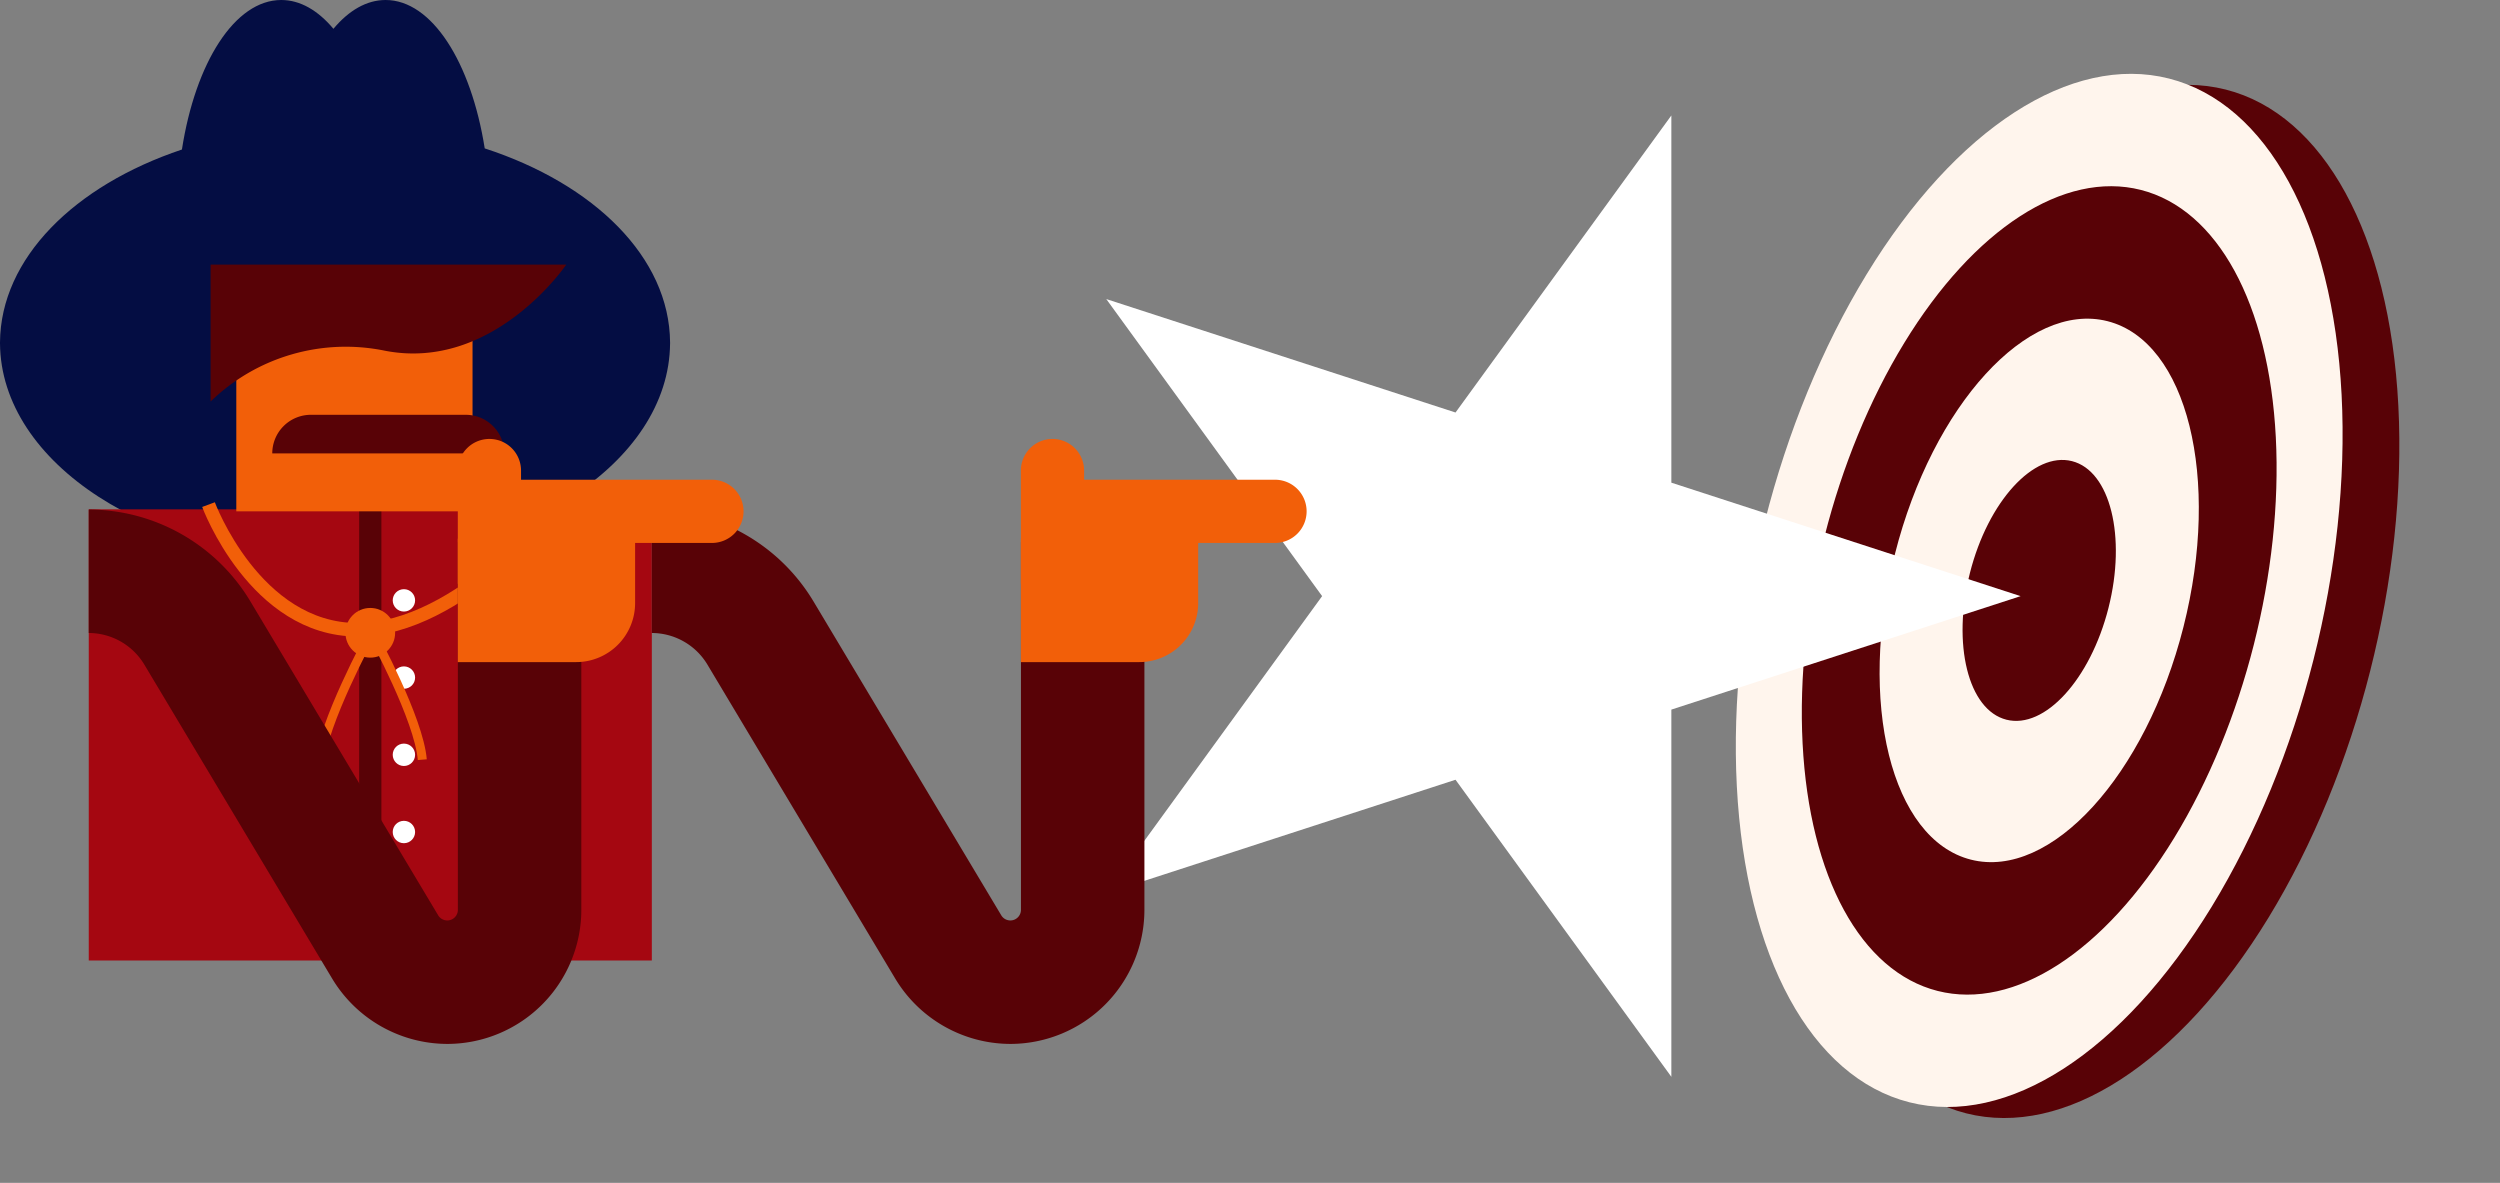 <svg xmlns="http://www.w3.org/2000/svg" width="555.29" height="262.732" viewBox="0 0 555.29 262.732">
  <rect x="0" y="0" width="555.29" height="262.732" fill="#808080" stroke="none"/>
  <g id="Group_992" data-name="Group 992" transform="translate(5917.304 23974)">
    <ellipse id="Ellipse_24" data-name="Ellipse 24" cx="117.294" cy="62.836" rx="117.294" ry="62.836" transform="translate(-5541.503 -23742.164) rotate(-75.768)" fill="#580206"/>
    <ellipse id="Ellipse_25" data-name="Ellipse 25" cx="117.294" cy="62.836" rx="117.294" ry="62.836" transform="translate(-5554.107 -23744.613) rotate(-75.768)" fill="#fff5ed"/>
    <ellipse id="Ellipse_26" data-name="Ellipse 26" cx="91.779" cy="49.167" rx="91.779" ry="49.167" transform="translate(-5534.585 -23765.984) rotate(-75.768)" fill="#580206"/>
    <ellipse id="Ellipse_27" data-name="Ellipse 27" cx="61.695" cy="33.051" rx="61.695" ry="33.051" transform="translate(-5511.567 -23791.184) rotate(-75.768)" fill="#fff5ed"/>
    <ellipse id="Ellipse_28" data-name="Ellipse 28" cx="29.624" cy="15.87" rx="29.624" ry="15.87" transform="translate(-5487.029 -23818.045) rotate(-75.768)" fill="#580206"/>
    <path id="Path_4574" data-name="Path 4574" d="M106.768,0l25.2,77.572h81.564L147.55,125.514l25.2,77.572-65.986-47.942L40.782,203.085l25.2-77.572L0,77.572H81.564Z" transform="translate(-5468.497 -23948.355) rotate(90)" fill="#fff"/>
    <g id="Group_991" data-name="Group 991" transform="translate(-6070.86 -25120.576)">
      <path id="Path_403" data-name="Path 403" d="M6197.124,1085.731v.231c.2,26.631,33.435,48.181,74.418,48.181s74.221-21.55,74.417-48.181v-.231c-.138-18.87-16.861-35.177-41.17-43.087-3.025-19.136-11.744-32.959-22.022-32.959-4.228,0-8.177,2.333-11.584,6.4-3.406-4.066-7.368-6.4-11.582-6.4-10.336,0-19.078,13.939-22.069,33.213C6213.638,1050.9,6197.263,1067.069,6197.124,1085.731Z" transform="translate(-6043.568 136.89)" fill="#040d43"/>
      <rect id="Rectangle_85" data-name="Rectangle 85" width="125.067" height="100.211" transform="translate(298.337 1359.919) rotate(-180)" fill="#a50711"/>
      <g id="Group_189" data-name="Group 189" transform="translate(298.336 1244.072)">
        <g id="Group_187" data-name="Group 187" transform="translate(0 15.68)">
          <path id="Path_404" data-name="Path 404" d="M6445.7,1260.444a29.926,29.926,0,0,1-25.554-14.49l-41.747-69.79a14.439,14.439,0,0,0-12.33-6.992v-27.424a41.992,41.992,0,0,1,35.863,20.337l41.748,69.789a2.354,2.354,0,0,0,4.374-1.207V1149h27.424v81.668A29.811,29.811,0,0,1,6445.7,1260.444Z" transform="translate(-6366.066 -1141.748)" fill="#580206"/>
        </g>
        <g id="Group_188" data-name="Group 188" transform="translate(81.973 22.143)">
          <path id="Path_405" data-name="Path 405" d="M6488,1176.714h-26.278V1149.29h39.38v14.322A13.1,13.1,0,0,1,6488,1176.714Z" transform="translate(-6461.719 -1149.29)" fill="#f25f09"/>
        </g>
        <path id="Rectangle_86" data-name="Rectangle 86" d="M7.022,0h0a7.022,7.022,0,0,1,7.022,7.022V32.159a0,0,0,0,1,0,0H0a0,0,0,0,1,0,0V7.022A7.022,7.022,0,0,1,7.022,0Z" transform="translate(81.973)" fill="#f25f09"/>
        <path id="Rectangle_87" data-name="Rectangle 87" d="M7.022,0h0a7.022,7.022,0,0,1,7.022,7.022v45.23a0,0,0,0,1,0,0H0a0,0,0,0,1,0,0V7.022A7.022,7.022,0,0,1,7.022,0Z" transform="translate(145.44 9.058) rotate(90)" fill="#f25f09"/>
      </g>
      <rect id="Rectangle_88" data-name="Rectangle 88" width="4.935" height="100.211" transform="translate(233.335 1259.708)" fill="#580206"/>
      <circle id="Ellipse_12" data-name="Ellipse 12" cx="2.486" cy="2.486" r="2.486" transform="translate(240.786 1277.441)" fill="#fff"/>
      <circle id="Ellipse_13" data-name="Ellipse 13" cx="2.486" cy="2.486" r="2.486" transform="translate(240.786 1294.591)" fill="#fff"/>
      <circle id="Ellipse_14" data-name="Ellipse 14" cx="2.486" cy="2.486" r="2.486" transform="translate(240.786 1311.742)" fill="#fff"/>
      <circle id="Ellipse_15" data-name="Ellipse 15" cx="2.486" cy="2.486" r="2.486" transform="translate(240.786 1328.893)" fill="#fff"/>
      <path id="Path_406" data-name="Path 406" d="M6251.168,1140.394s10.3,27.8,33.093,27.8,45.3-28.273,45.3-28.273" transform="translate(-6051.298 118.264)" fill="none" stroke="#f25f09" stroke-miterlimit="10" stroke-width="3"/>
      <path id="Path_407" data-name="Path 407" d="M6291.2,1174.416s-10.6,19.417-11.39,28.927" transform="translate(-6055.394 113.331)" fill="none" stroke="#f25f09" stroke-miterlimit="10" stroke-width="2"/>
      <path id="Path_408" data-name="Path 408" d="M6293.911,1174.416s10.1,18.5,10.853,27.564" transform="translate(-6057.411 113.331)" fill="none" stroke="#f25f09" stroke-miterlimit="10" stroke-width="2"/>
      <circle id="Ellipse_17" data-name="Ellipse 17" cx="5.518" cy="5.518" r="5.518" transform="translate(230.285 1281.611)" fill="#f25f09"/>
      <rect id="Rectangle_89" data-name="Rectangle 89" width="52.47" height="52.47" transform="translate(258.513 1260.151) rotate(-180)" fill="#f25f09"/>
      <path id="Rectangle_90" data-name="Rectangle 90" d="M0,0H51.545a0,0,0,0,1,0,0V0a8.58,8.58,0,0,1-8.58,8.58H8.58A8.58,8.58,0,0,1,0,0V0A0,0,0,0,1,0,0Z" transform="translate(265.575 1247.288) rotate(-180)" fill="#580206"/>
      <path id="Path_410" data-name="Path 410" d="M6330.7,1078.273s-16.146,23.81-40.277,19.123a43.113,43.113,0,0,0-38.718,11.285v-30.408Z" transform="translate(-6051.374 127.081)" fill="#580206"/>
      <g id="Group_193" data-name="Group 193" transform="translate(173.269 1244.072)">
        <g id="Group_190" data-name="Group 190" transform="translate(0 15.68)">
          <path id="Path_411" data-name="Path 411" d="M6299.759,1260.444a29.925,29.925,0,0,1-25.553-14.49l-41.748-69.79a14.436,14.436,0,0,0-12.329-6.992v-27.424a41.991,41.991,0,0,1,35.863,20.337l41.748,69.789a2.354,2.354,0,0,0,4.374-1.207V1149h27.423v81.668A29.81,29.81,0,0,1,6299.759,1260.444Z" transform="translate(-6220.128 -1141.748)" fill="#580206"/>
        </g>
        <g id="Group_192" data-name="Group 192" transform="translate(81.973)">
          <g id="Group_191" data-name="Group 191" transform="translate(0 22.143)">
            <path id="Path_412" data-name="Path 412" d="M6342.059,1176.714H6315.78V1149.29h39.381v14.322A13.1,13.1,0,0,1,6342.059,1176.714Z" transform="translate(-6315.78 -1149.29)" fill="#f25f09"/>
          </g>
          <path id="Rectangle_92" data-name="Rectangle 92" d="M7.022,0h0a7.022,7.022,0,0,1,7.022,7.022V32.159a0,0,0,0,1,0,0H0a0,0,0,0,1,0,0V7.022A7.022,7.022,0,0,1,7.022,0Z" fill="#f25f09"/>
          <path id="Rectangle_93" data-name="Rectangle 93" d="M7.022,0h0a7.022,7.022,0,0,1,7.022,7.022v45.23a0,0,0,0,1,0,0H0a0,0,0,0,1,0,0V7.022A7.022,7.022,0,0,1,7.022,0Z" transform="translate(63.467 9.058) rotate(90)" fill="#f25f09"/>
        </g>
      </g>
    </g>
  </g>
</svg>
